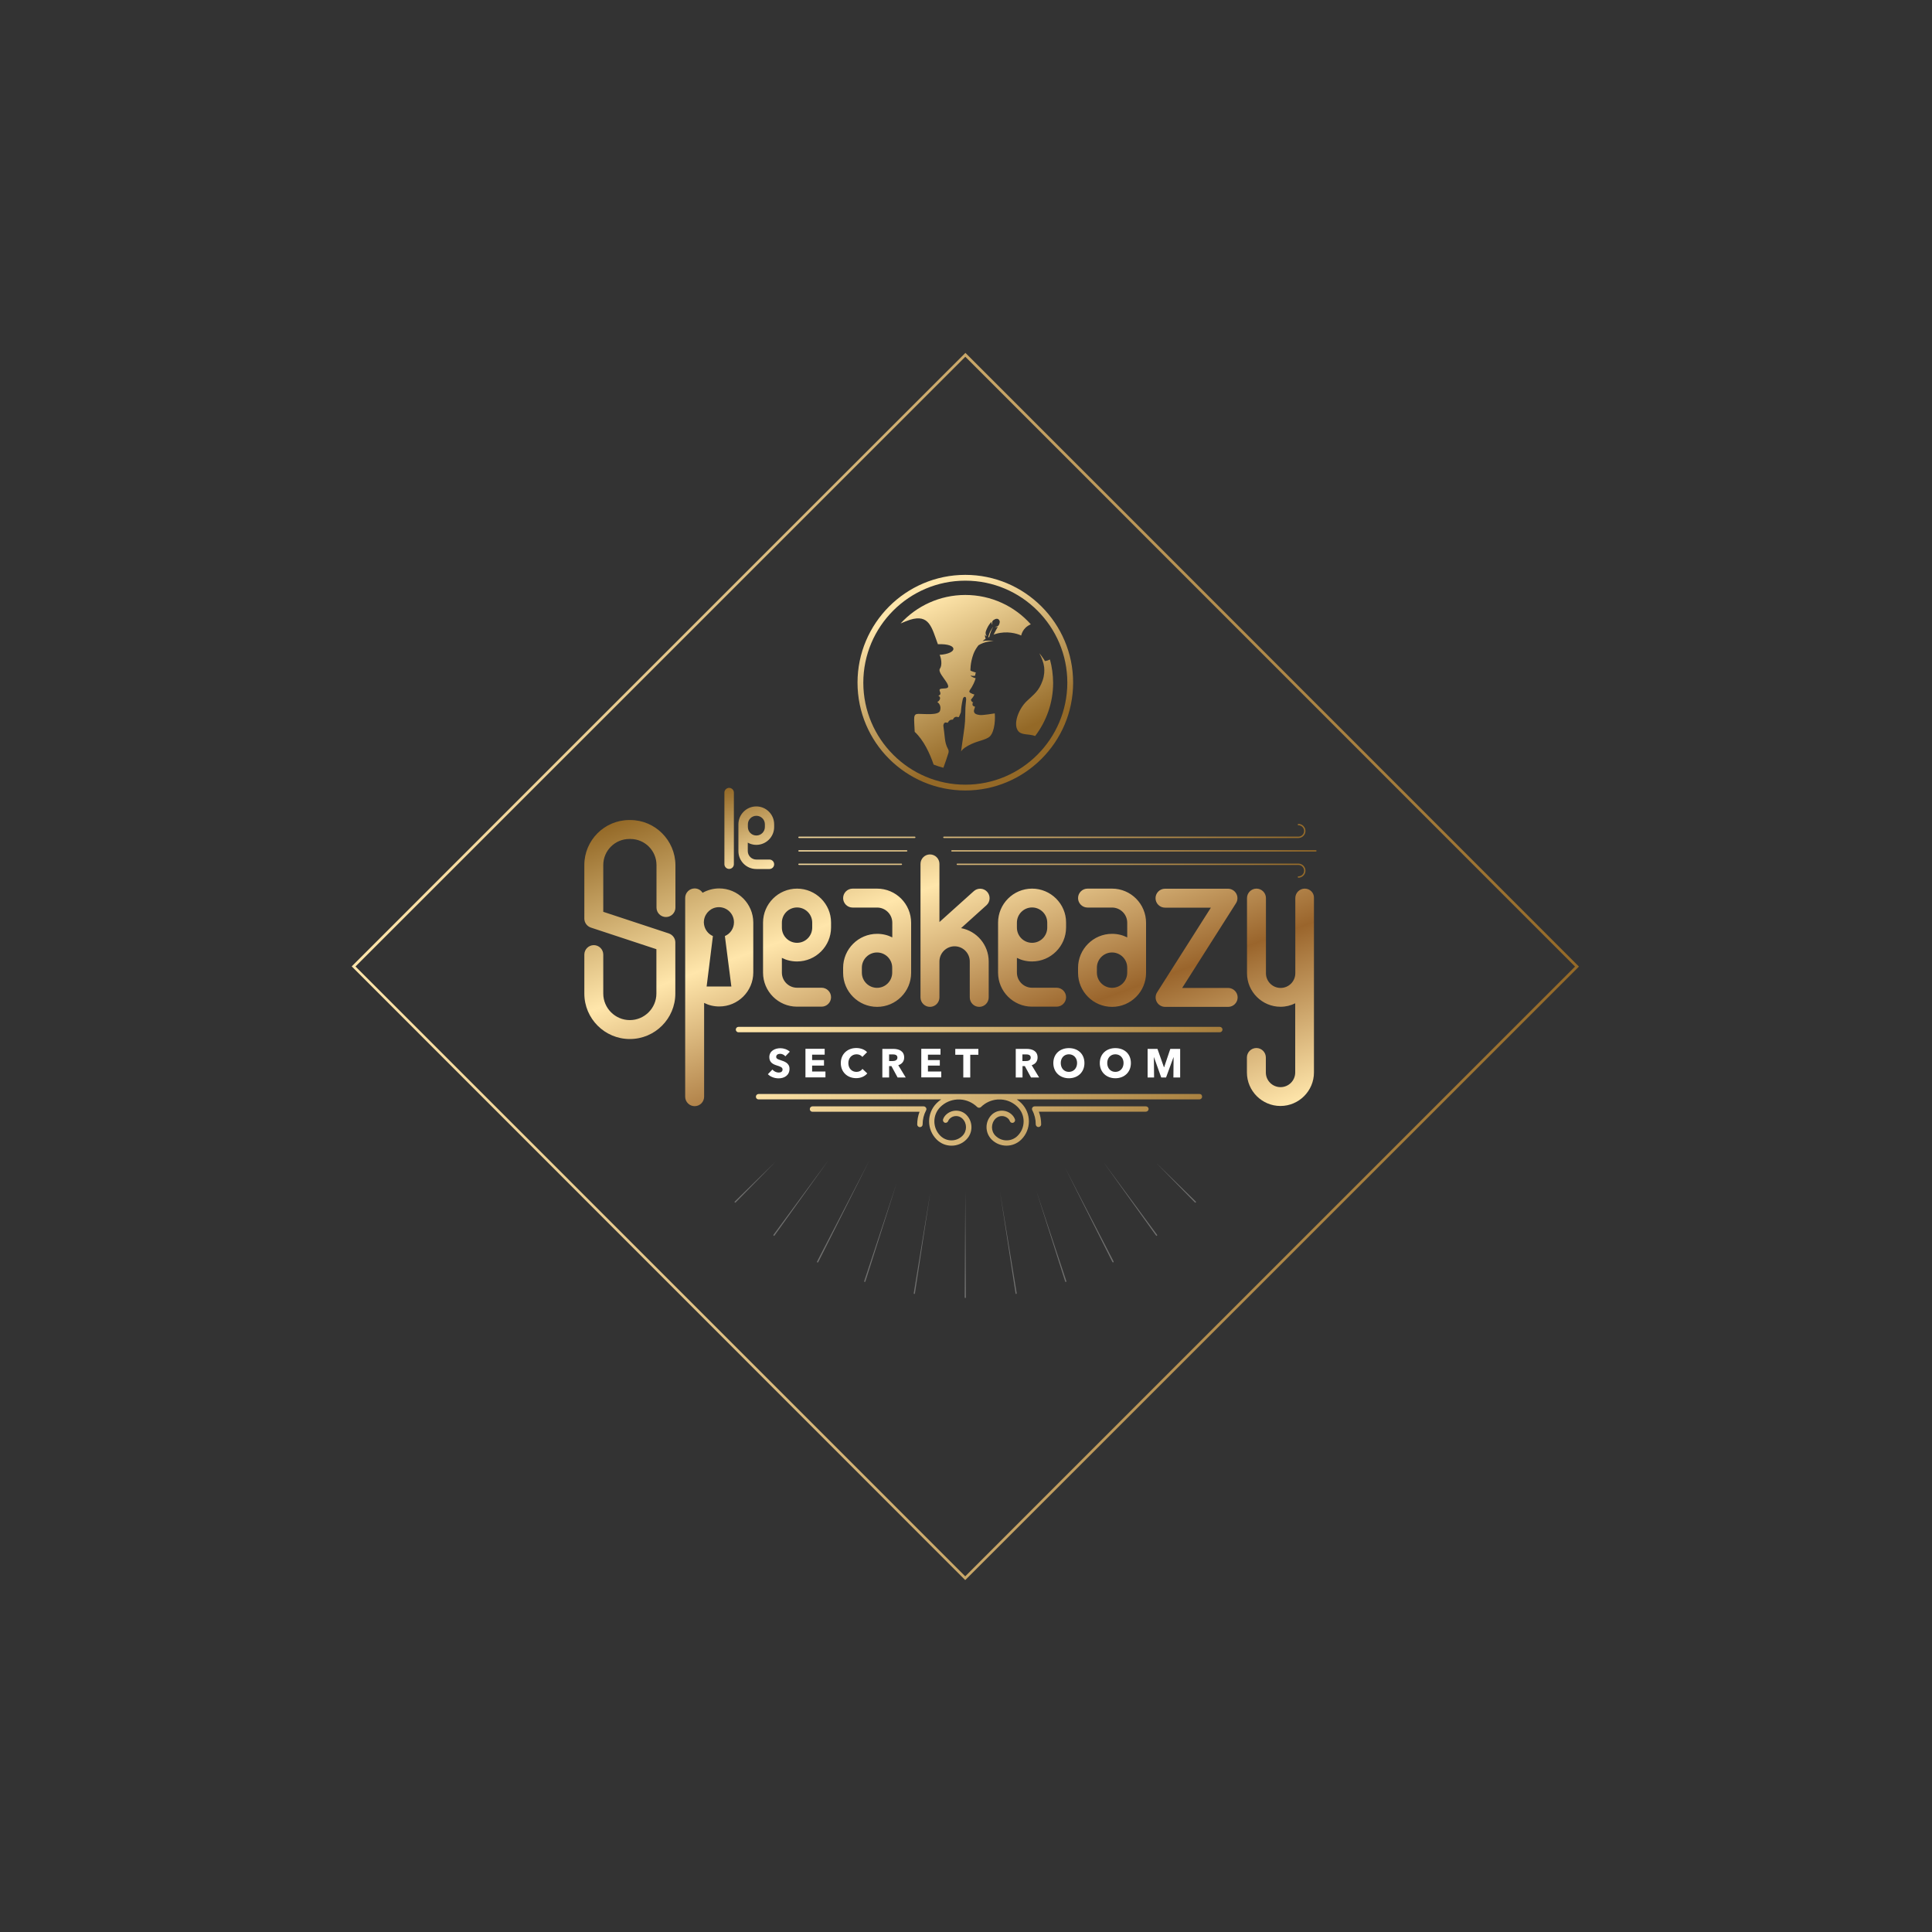 <?xml version="1.0" encoding="utf-8"?>
<!-- Generator: Adobe Illustrator 26.2.1, SVG Export Plug-In . SVG Version: 6.00 Build 0)  -->
<svg version="1.1" id="Calque_1" xmlns="http://www.w3.org/2000/svg" xmlns:xlink="http://www.w3.org/1999/xlink" x="0px" y="0px"
	 viewBox="0 0 2000 2000" style="enable-background:new 0 0 2000 2000;" xml:space="preserve">
<rect x="0" y="0" width="2000" height="2000" fill="#333333" stroke="none"/>
<style type="text/css">
	.st0{fill:#FFFFFF;}
	.st1{fill:#6F6F6E;}
	.st2{fill:url(#SVGID_1_);}
	.st3{fill:url(#SVGID_00000122702154664061200150000013826684712981118341_);}
	.st4{fill:url(#SVGID_00000005966556998523258860000016307795020525912237_);}
	.st5{fill:url(#SVGID_00000072241894022258558210000005190305296846280854_);}
	.st6{fill:url(#SVGID_00000068675155077922355330000013287838016770707341_);}
</style>
<g>
	<path class="st0" d="M807.7,1090.9c1.8,0,4.1,1,5.3,2.6l4.6-4.8c-2.6-2.4-6.4-3.6-9.7-3.6c-5.6,0-11.5,2.7-11.5,9.3
		c0,5.4,3.8,7.3,7.6,8.5c3.9,1.2,6.1,2,6.1,4.2c0,2.4-1.9,3.2-4.1,3.2c-2.3,0-4.9-1.3-6.4-3.1l-4.7,4.8c2.6,2.7,6.9,4.3,11.1,4.3
		c5.9,0,11.3-3.1,11.3-9.9c0-5.9-5.2-7.6-9.2-8.9c-2.8-0.9-4.6-1.5-4.6-3.5C803.6,1091.5,805.9,1090.9,807.7,1090.9z M840.7,1103.1
		H853v-5.7h-12.3v-5.6h13v-6.1h-19.9v29.6h20.7v-6.1h-13.8V1103.1z M886.6,1109.6c-4.9,0-8.4-3.7-8.4-9.1c0-5.2,3.5-9.1,8.5-9.1
		c2.3,0,4.6,0.9,6,2.7l4.9-4.9c-2.5-2.8-6.9-4.3-11.1-4.3c-9,0-16.1,6-16.1,15.6c0,9.3,6.8,15.6,15.9,15.6c5,0,8.9-1.9,11.5-4.9
		l-5-4.7C891.6,1108.4,889.4,1109.6,886.6,1109.6z M936,1094.7c0-6.8-5.6-8.9-11.3-8.9h-11.3v29.6h7v-11.8h2.4l6.4,11.8h8.4
		l-7.7-12.7C933.7,1101.5,936,1098.7,936,1094.7z M923.8,1098.4h-3.4v-6.9h3.8c2.2,0,4.8,0.5,4.8,3.3
		C929,1097.8,926.1,1098.4,923.8,1098.4z M960.6,1103.1h12.3v-5.7h-12.3v-5.6h13v-6.1h-19.9v29.6h20.7v-6.1h-13.8V1103.1z
		 M988.8,1091.9h8.4v23.5h7.2v-23.5h8.4v-6.1h-23.9V1091.9z M1074.1,1094.7c0-6.8-5.6-8.9-11.3-8.9h-11.3v29.6h7v-11.8h2.4l6.4,11.8
		h8.4l-7.7-12.7C1071.8,1101.5,1074.1,1098.7,1074.1,1094.7z M1061.8,1098.4h-3.4v-6.9h3.8c2.2,0,4.8,0.5,4.8,3.3
		C1067,1097.8,1064.2,1098.4,1061.8,1098.4z M1106.5,1085c-9.2,0-16.1,6-16.1,15.5c0,9.4,6.9,15.7,16.1,15.7
		c9.3,0,16.1-6.3,16.1-15.7C1122.6,1090.9,1115.8,1085,1106.5,1085z M1106.5,1109.6c-5,0-8.4-3.8-8.4-9.2c0-5.2,3.4-9,8.4-9
		c5,0,8.5,3.8,8.5,9C1115,1105.8,1111.4,1109.6,1106.5,1109.6z M1154.6,1085c-9.2,0-16.1,6-16.1,15.5c0,9.4,6.9,15.7,16.1,15.7
		c9.3,0,16.1-6.3,16.1-15.7C1170.7,1090.9,1163.9,1085,1154.6,1085z M1154.6,1109.6c-5,0-8.4-3.8-8.4-9.2c0-5.2,3.4-9,8.4-9
		c5,0,8.5,3.8,8.5,9C1163.1,1105.8,1159.6,1109.6,1154.6,1109.6z M1211.5,1085.8l-6.4,19h-0.2l-6.7-19H1188v29.6h6.7l-0.2-21h0.1
		l7.5,21h5l7.7-21h0.1l-0.2,21h7v-29.6H1211.5z"/>
	<path class="st1" d="M760.6,1243.9C760.6,1243.9,760.6,1243.9,760.6,1243.9c-0.3,0.3-0.3,0.7,0,0.9c0.3,0.3,0.7,0.2,0.9,0
		l41.7-42.6L760.6,1243.9z M800.7,1278.3C800.7,1278.3,800.7,1278.3,800.7,1278.3c-0.2,0.3-0.1,0.7,0.1,0.9c0.3,0.2,0.7,0.1,0.9-0.1
		l56.4-78.7L800.7,1278.3z M845.8,1306C845.8,1306,845.8,1306,845.8,1306c-0.2,0.3,0,0.7,0.3,0.9c0.3,0.2,0.7,0,0.9-0.3l53.4-106.1
		L845.8,1306z M894.6,1326.3c-0.1,0.3,0.1,0.7,0.4,0.8c0.3,0.1,0.7-0.1,0.8-0.4l32.6-102.5L894.6,1326.3
		C894.6,1326.3,894.6,1326.3,894.6,1326.3z M945.9,1338.8c-0.1,0.4,0.2,0.7,0.5,0.7s0.7-0.2,0.7-0.5l16.1-105.7L945.9,1338.8
		C945.9,1338.8,945.9,1338.8,945.9,1338.8z M998.6,1343L998.6,1343c0,0.4,0.3,0.7,0.7,0.7c0.4,0,0.6-0.3,0.6-0.7l-0.6-109.7
		L998.6,1343z M1051.3,1339C1051.3,1339,1051.3,1339,1051.3,1339c0.1,0.4,0.4,0.6,0.7,0.5c0.4-0.1,0.6-0.4,0.5-0.7l-17.3-105.2
		L1051.3,1339z M1102.7,1326.7C1102.7,1326.7,1102.7,1326.7,1102.7,1326.7c0.1,0.3,0.5,0.5,0.8,0.4c0.3-0.1,0.5-0.5,0.4-0.8
		l-31.1-93.6L1102.7,1326.7z M1102.5,1208.7l49.1,97.8c0,0,0,0,0,0c0.2,0.3,0.6,0.4,0.9,0.3c0.3-0.2,0.4-0.6,0.3-0.9L1102.5,1208.7z
		 M1141.7,1202.2l55.1,76.9c0,0,0,0,0,0c0.2,0.3,0.6,0.3,0.9,0.1c0.3-0.2,0.3-0.6,0.1-0.9L1141.7,1202.2z M1237.9,1243.9l-41-40.1
		l40.1,41c0,0,0,0,0,0c0.3,0.3,0.7,0.2,0.9,0C1238.2,1244.5,1238.2,1244.1,1237.9,1243.9z"/>
	<linearGradient id="SVGID_1_" gradientUnits="userSpaceOnUse" x1="1075.787" y1="1238.204" x2="900.076" y2="755.443">
		<stop  offset="0" style="stop-color:#FFE6AB"/>
		<stop  offset="0.33" style="stop-color:#9A652C"/>
		<stop  offset="0.66" style="stop-color:#FFE6AB"/>
		<stop  offset="1" style="stop-color:#946927"/>
	</linearGradient>
	<path class="st2" d="M652.5,848.9h-1.1c-25.6,0-46.5,20.9-46.5,46.5v55.5c0,4.2,2.7,7.9,6.7,9.3l67.9,22.4v45.9
		c0,15.2-12.4,27.5-27.5,27.5c-15.2,0-27.5-12.4-27.5-27.5v-40.3c0-5.4-4.4-9.8-9.8-9.8c-5.4,0-9.8,4.4-9.8,9.8v40.3
		c0,26,21.1,47.1,47.1,47.1c26,0,47.1-21.1,47.1-47.1v-52.9c0-4.2-2.7-7.9-6.7-9.3l-67.9-22.4v-48.4c0-14.9,12.1-27,27-27h1.1
		c14.9,0,27,12.1,27,27v44c0,5.4,4.4,9.8,9.8,9.8s9.8-4.4,9.8-9.8v-44C699,869.8,678.1,848.9,652.5,848.9z M1068.4,919.9
		c-19.4,0-35.2,15.8-35.2,35.2v51.8c0,19.4,15.8,35.2,35.2,35.2h25.4c5.4,0,9.8-4.4,9.8-9.8s-4.4-9.8-9.8-9.8h-25.4
		c-8.6,0-15.7-7-15.7-15.7v-15.2c4.7,2.4,10,3.7,15.7,3.7c19.4,0,35.2-15.8,35.2-35.2v-5.2C1103.6,935.7,1087.8,919.9,1068.4,919.9z
		 M1084.1,960.3c0,8.6-7,15.7-15.7,15.7c-8.6,0-15.7-7-15.7-15.7v-5.2c0-8.6,7-15.7,15.7-15.7c8.6,0,15.7,7,15.7,15.7V960.3z
		 M1350.7,919.9c-5.4,0-9.8,4.4-9.8,9.8v77.8c0,8.4-6.8,15.2-15.2,15.2c-8.4,0-15.2-6.8-15.2-15.2v-77.8c0-5.4-4.4-9.8-9.8-9.8
		c-5.4,0-9.8,4.4-9.8,9.8v77.8c0,19.1,15.6,34.7,34.7,34.7c5.5,0,10.6-1.3,15.2-3.6v71.6c0,8.4-6.8,15.2-15.2,15.2
		c-8.4,0-15.2-6.8-15.2-15.2v-15.5c0-5.4-4.4-9.8-9.8-9.8c-5.4,0-9.8,4.4-9.8,9.8v15.5c0,19.1,15.6,34.7,34.7,34.7
		c19.1,0,34.7-15.6,34.7-34.7V929.7C1360.5,924.3,1356.1,919.9,1350.7,919.9z M1151.2,919.9h-25.4c-5.4,0-9.8,4.4-9.8,9.8
		c0,5.4,4.4,9.8,9.8,9.8h25.4c8.6,0,15.7,7,15.7,15.7v15.2c-4.7-2.4-10-3.7-15.7-3.7c-19.4,0-35.2,15.8-35.2,35.2v5.2
		c0,19.4,15.8,35.2,35.2,35.2c19.4,0,35.2-15.8,35.2-35.2v-51.8C1186.4,935.7,1170.6,919.9,1151.2,919.9z M1166.9,1006.9
		c0,8.6-7,15.7-15.7,15.7c-8.6,0-15.7-7-15.7-15.7v-5.2c0-8.6,7-15.7,15.7-15.7c8.6,0,15.7,7,15.7,15.7V1006.9z M825.1,919.9
		c-19.4,0-35.2,15.8-35.2,35.2v51.8c0,19.4,15.8,35.2,35.2,35.2h25.4c5.4,0,9.8-4.4,9.8-9.8s-4.4-9.8-9.8-9.8h-25.4
		c-8.6,0-15.7-7-15.7-15.7v-15.2c4.7,2.4,10,3.7,15.7,3.7c19.4,0,35.2-15.8,35.2-35.2v-5.2C860.3,935.7,844.5,919.9,825.1,919.9z
		 M840.8,960.3c0,8.6-7,15.7-15.7,15.7c-8.6,0-15.7-7-15.7-15.7v-5.2c0-8.6,7-15.7,15.7-15.7c8.6,0,15.7,7,15.7,15.7V960.3z
		 M908,919.9h-25.4c-5.4,0-9.8,4.4-9.8,9.8c0,5.4,4.4,9.8,9.8,9.8H908c8.6,0,15.7,7,15.7,15.7v15.2c-4.7-2.4-10-3.7-15.7-3.7
		c-19.4,0-35.2,15.8-35.2,35.2v5.2c0,19.4,15.8,35.2,35.2,35.2c19.4,0,35.2-15.8,35.2-35.2v-51.8C943.2,935.7,927.4,919.9,908,919.9
		z M923.6,1006.9c0,8.6-7,15.7-15.7,15.7c-8.6,0-15.7-7-15.7-15.7v-5.2c0-8.6,7-15.7,15.7-15.7c8.6,0,15.7,7,15.7,15.7V1006.9z
		 M1271.3,1022.7h-47.5l55.7-87.7c1.9-3,2-6.8,0.3-9.9c-1.7-3.1-5-5.1-8.6-5.1H1206c-5.4,0-9.8,4.4-9.8,9.8c0,5.4,4.4,9.8,9.8,9.8
		h47.5l-55.7,87.7c-1.9,3-2,6.8-0.3,9.9c1.7,3.1,5,5.1,8.6,5.1h65.3c5.4,0,9.8-4.4,9.8-9.8S1276.7,1022.7,1271.3,1022.7z
		 M1021.9,923.2c-3.6-4-9.8-4.3-13.8-0.7l-35.6,32v-60.2c0-5.4-4.4-9.8-9.8-9.8c-5.4,0-9.8,4.4-9.8,9.8v138.2c0,5.4,4.4,9.8,9.8,9.8
		c5.4,0,9.8-4.4,9.8-9.8v-37.2c0-8.6,7-15.7,15.7-15.7c8.6,0,15.7,7,15.7,15.7v37.2c0,5.4,4.4,9.8,9.8,9.8c5.4,0,9.8-4.4,9.8-9.8
		v-37.2c0-17.2-12.4-31.5-28.6-34.5l26.4-23.8C1025.2,933.4,1025.5,927.2,1021.9,923.2z M744.5,919.7c-6.3,0-12.1,1.7-17.2,4.5
		c-1.7-2.7-4.8-4.5-8.2-4.5c-5.4,0-9.8,4.4-9.8,9.8v205.8c0,5.4,4.4,9.8,9.8,9.8c5.4,0,9.8-4.4,9.8-9.8v-97.1
		c4.7,2.4,10,3.7,15.7,3.7c19.4,0,35.2-15.8,35.2-35.2v-51.8C779.7,935.5,763.9,919.7,744.5,919.7z M757.1,1021.2h-25.6L738,969
		c-4.9-2.1-8.4-6.7-9.2-12.1c-0.1-0.7-0.2-1.5-0.2-2.2c0-0.7,0.1-1.5,0.2-2.2c1.1-7.6,7.6-13.4,15.4-13.4c8.6,0,15.6,7,15.6,15.6
		c0,6.4-3.8,11.9-9.4,14.3L757.1,1021.2z"/>
	
		<linearGradient id="SVGID_00000125588391119645912420000016912863216078868927_" gradientUnits="userSpaceOnUse" x1="786.84" y1="903.43" x2="754.771" y2="815.323">
		<stop  offset="0" style="stop-color:#FFE6AB"/>
		<stop  offset="1" style="stop-color:#946927"/>
	</linearGradient>
	<path style="fill:url(#SVGID_00000125588391119645912420000016912863216078868927_);" d="M782.9,874.6c10.2,0,18.5-8.3,18.5-18.5
		v-2.8c0-10.2-8.3-18.5-18.5-18.5s-18.5,8.3-18.5,18.5v27.8c0,10.2,8.3,18.5,18.5,18.5h13.6c2.7,0,4.9-2.2,4.9-4.9s-2.2-4.9-4.9-4.9
		h-13.6c-4.8,0-8.8-3.9-8.8-8.8v-8.7C776.8,873.8,779.8,874.6,782.9,874.6z M774.2,853.3c0-4.8,3.9-8.8,8.8-8.8s8.8,3.9,8.8,8.8v2.8
		c0,4.8-3.9,8.8-8.8,8.8s-8.8-3.9-8.8-8.8V853.3z M754.8,815.6c-2.7,0-4.9,2.2-4.9,4.9v74.1c0,2.7,2.2,4.9,4.9,4.9s4.9-2.2,4.9-4.9
		v-74.1C759.7,817.8,757.5,815.6,754.8,815.6z"/>
	
		<linearGradient id="SVGID_00000070107373633404973770000016979296866968002468_" gradientUnits="userSpaceOnUse" x1="957.987" y1="622.751" x2="1030.243" y2="769.712">
		<stop  offset="0" style="stop-color:#FFE6AB"/>
		<stop  offset="1" style="stop-color:#946927"/>
	</linearGradient>
	<path style="fill:url(#SVGID_00000070107373633404973770000016979296866968002468_);" d="M999.3,595.1
		c-61.6,0-111.6,50.1-111.6,111.6c0,61.6,50.1,111.6,111.6,111.6s111.6-50.1,111.6-111.6C1110.9,645.2,1060.8,595.1,999.3,595.1z
		 M999.3,812.3c-58.2,0-105.6-47.4-105.6-105.6c0-58.2,47.4-105.6,105.6-105.6s105.6,47.4,105.6,105.6
		C1104.8,764.9,1057.5,812.3,999.3,812.3z M1067.1,646.3c-16.6-18.7-40.9-30.4-67.8-30.4c-26.5,0-50.4,11.4-67,29.5
		c3.4-1.5,6.7-2.8,9.7-3.8c20-6.2,22.5,7.9,28.9,25.3c21.3-0.9,21,9.7,1.8,11c1.7,3.3,2.8,10.8,0.4,14.1c-2.4,3.3,4,9.6,7.3,15.2
		c3.2,5.7-0.7,5.3-4.6,5.6c-4,0.2-3.3,1.6-2.8,3c0.5,1.4,1.4,3.5-1.7,4.4c2.4,0.8,2.9,4.2-1,6.6c1.8,1.1,4.3,4.1,2.8,9
		c-1.5,4.9-16.2,3.2-22.2,3.2c-6,0-4.6,3.7-4,18.6c9.4,8.7,15.6,22.3,19.6,33.9c3.3,1.3,6.7,2.4,10.1,3.3c1-2.7,2-5.5,2.9-8.2
		c0.8-2.3,1.6-4.7,2.3-7.1c0.4-1.4,0.3-2.9-0.4-4.1c-2-3.5-2.9-7.3-3.3-11.3c-0.4-4.2-1-8.3-1.5-12.5c-0.1-0.5,0-0.9,0.1-1.4
		c0.4-1.9,1.7-2.7,3.6-2.1c0.6,0.2,0.9,0.1,1.2-0.5c0.9-1.7,2.3-2.7,4.3-2.6c0.6,0,0.8-0.2,1-0.7c0.9-1.9,2.8-2.7,4.7-2
		c0.8,0.3,1.1,0,1.4-0.6c0.6-1.4,1.2-2.9,1.8-4.3c0.2-2.2,0.3-4.2,0.6-6.2c0.4-2.5,0.8-5.1,1.4-7.6c0.1-0.6,0.5-1.2,0.9-1.7
		c0.8-0.9,2.2-0.6,2.4,0.6c0.2,0.8,0.2,1.6,0.1,2.4c-0.2,2.6-0.6,5.2-0.7,7.9c-0.2,4.6-0.1,9.3-0.4,13.9c-0.2,3.8-0.8,7.6-1.3,11.4
		c-0.9,6.6-1.9,13.2-2.8,19.7c1-1.4,2.2-2.6,3.6-3.6c10.3-7,18.2-6.9,24.7-10.7c5.4-3.1,7.4-15.1,6.6-25c0,0-12.7,2.1-15.4,1.7
		c-2.7-0.4-6-0.9-6.2-4c-0.1-1.8,1.2-3.3,1-4.8c0,0-2.4-0.1-2.5-2.2c-0.1-2.1,1.1-2.1,1.1-2.1s-1.6,0.3-2.6-2.3
		c-0.4-1.1,1.4-1.3,3.5-5.8c0,0-4.4-1.3-5.1-2.6c-0.6-1.3,0.7-2.2,2.4-5.1c3-5.1,4-9.2,4-9.2s-3.8-0.8-5.4-2.8c0,0,3.9,1,5-0.1
		c0,0-0.2-1,0.6-3c0,0-4.3-1.2-5.6-2c0,0-0.4-7.6,3.1-17.2c1.2-3.2,3-6.2,5.2-9c1.5-0.9,3-1.7,4.7-2.3c3.4-1.3,7.2-2,11-2
		c-3.7-0.7-7.6-0.7-11.4-0.1c1-0.9,2.1-1.7,3.2-2.4c-0.1-0.2-0.3-0.5-0.3-0.7c-0.4-1-0.5-2-0.4-3c0-0.2,0-0.3,0.1-0.5
		c0.5,1.6,1.8,1.6,1.8,1.6c-1.2-1.3-1.6-3.1-1.1-4.8c0.3-1,0.7-2.1,1.2-3.1c1.3-2.9,3-5.3,4.8-7.1c-0.3,0.9-0.2,2,0.8,3.3
		c0,0-0.5-1-0.2-2.9c0.1-0.8,0.6-1.5,1.2-2c2.4-1.7,4.5-2,5.8-0.4c1.3,1.5,0.9,3.2,0,5.2c-0.4,0.8-1.1,1.4-2,1.7
		c-1.3,0.4-2.3,0.3-2.3,0.3c1.5,0.5,2.5,0.4,3.2,0c-1,1.7-2.1,3.6-3.2,5.8c-0.3,0.6-0.6,1.2-0.9,1.8c-0.1,0.2-0.2,0.4-0.4,0.6
		c0.9-0.3,1.8-0.7,2.7-0.9c11-3.2,21.5-0.4,25.9,1.8C1057.3,658.1,1058,650.1,1067.1,646.3z M1022.9,660c0.4-0.2,0.8-0.5,1.2-0.7
		c0.6-2.5,1.4-4.9,2.2-6.7c0.5-1.1,0.9-2.1,1.3-2.7c0.3-0.7,0.5-1,0.5-1c0,0-0.3,0.3-0.7,0.9c-0.4,0.6-1,1.5-1.6,2.6
		C1024.7,654.2,1023.6,657,1022.9,660z M1086.9,682.7c-1.6,0.8-3.3,1.4-5.2,1.6c-0.3-0.6-0.7-1.1-1-1.7c-1.5-2.2-3-4.4-4.8-6.3
		c1.3,2.3,2.4,4.7,3.2,7.1c0.9,2.4,1.5,4.8,1.8,7.2c0.4,3.6,0.3,8.4-1.6,13.9c-4,11.2-8.8,14-16.6,21.5c-7.8,7.5-13.9,22.4-9.2,30
		c3.4,5.5,10.9,3.3,18.1,5.9c11.6-15.3,18.6-34.3,18.6-55C1090.1,698.4,1089,690.3,1086.9,682.7z"/>
	
		<linearGradient id="SVGID_00000139257513931446689290000006301422012473393597_" gradientUnits="userSpaceOnUse" x1="364.069" y1="1000.551" x2="1634.467" y2="1000.551">
		<stop  offset="0" style="stop-color:#FFE6AB"/>
		<stop  offset="1" style="stop-color:#946927"/>
	</linearGradient>
	<path style="fill:url(#SVGID_00000139257513931446689290000006301422012473393597_);" d="M999.2,1635.7l-635.1-635.3l635.3-635.1
		l635.1,635.3L999.2,1635.7z M368,1000.5l631.2,631.3l631.3-631.2L999.3,369.3L368,1000.5z"/>
	
		<linearGradient id="SVGID_00000046331019721163191610000002498433470438673548_" gradientUnits="userSpaceOnUse" x1="761.736" y1="1019.393" x2="1362.961" y2="1019.393">
		<stop  offset="0" style="stop-color:#FFE6AB"/>
		<stop  offset="1" style="stop-color:#946927"/>
	</linearGradient>
	<path style="fill:url(#SVGID_00000046331019721163191610000002498433470438673548_);" d="M827.1,881.5h111.5c0.4,0,0.7-0.3,0.7-0.7
		s-0.3-0.7-0.7-0.7H827.1c-0.4,0-0.7,0.3-0.7,0.7S826.7,881.5,827.1,881.5z M827.1,867.5H947c0.4,0,0.7-0.3,0.7-0.7
		c0-0.4-0.3-0.7-0.7-0.7H827.1c-0.4,0-0.7,0.3-0.7,0.7C826.4,867.2,826.7,867.5,827.1,867.5z M1362.3,880.1H985.4
		c-0.4,0-0.7,0.3-0.7,0.7s0.3,0.7,0.7,0.7h376.8c0.4,0,0.7-0.3,0.7-0.7S1362.6,880.1,1362.3,880.1z M977.1,867.5h367
		c4,0,7.3-3.3,7.3-7.3c0-4-3.3-7.3-7.3-7.3c-0.4,0-0.7,0.3-0.7,0.7c0,0.4,0.3,0.7,0.7,0.7c3.3,0,5.9,2.7,5.9,5.9
		c0,3.3-2.7,5.9-5.9,5.9h-367c-0.4,0-0.7,0.3-0.7,0.7C976.4,867.2,976.7,867.5,977.1,867.5z M827.1,895.4h106c0.4,0,0.7-0.3,0.7-0.7
		s-0.3-0.7-0.7-0.7h-106c-0.4,0-0.7,0.3-0.7,0.7S826.7,895.4,827.1,895.4z M1344.1,894H991c-0.4,0-0.7,0.3-0.7,0.7s0.3,0.7,0.7,0.7
		h353.1c3.3,0,5.9,2.7,5.9,5.9c0,3.3-2.7,5.9-5.9,5.9c-0.4,0-0.7,0.3-0.7,0.7s0.3,0.7,0.7,0.7c4,0,7.3-3.3,7.3-7.3
		C1351.4,897.3,1348.1,894,1344.1,894z M1241.9,1132.5H785.3c-1.5,0-2.8,1.2-2.8,2.8s1.2,2.8,2.8,2.8h189c-1.6,1.1-3.2,2.4-4.7,3.9
		c-10.4,10.4-10.4,27.2,0,37.6c4.3,4.3,9.8,6.4,15.4,6.4c5.6,0,11.2-2.1,15.4-6.4c7-7,7-18.4,0-25.5c-5.8-5.8-15.3-5.8-21.2,0
		c-1.3,1.3-2.3,2.8-2.9,4.5c-0.5,1.4,0.2,3,1.6,3.6c1.4,0.5,3-0.2,3.6-1.6c0.3-0.9,0.9-1.8,1.6-2.5c3.7-3.7,9.6-3.7,13.3,0
		c4.8,4.8,4.8,12.7,0,17.6c-3.1,3.1-7.1,4.8-11.5,4.8c-4.3,0-8.4-1.7-11.5-4.8c-8.2-8.2-8.2-21.5,0-29.7c4.8-4.8,11-7.4,17.4-7.8
		h3.4c6.3,0.4,12.5,3,17.4,7.8c1,1,2.9,1,3.9,0c4.6-4.6,10.7-7.3,17.1-7.8h3.8c6.5,0.4,12.5,3.2,17.1,7.8c8.2,8.2,8.2,21.5,0,29.7
		c-3.1,3.1-7.1,4.8-11.5,4.8c-4.3,0-8.4-1.7-11.5-4.8c-4.8-4.8-4.8-12.7,0-17.6c3.7-3.7,9.6-3.7,13.3,0c0.7,0.7,1.2,1.5,1.6,2.5
		c0.5,1.4,2.1,2.2,3.6,1.6c1.4-0.5,2.2-2.1,1.6-3.6c-0.6-1.7-1.6-3.2-2.9-4.5c-5.8-5.8-15.3-5.8-21.2,0c-7,7-7,18.4,0,25.5
		c8.5,8.5,22.3,8.5,30.8,0c10.4-10.4,10.4-27.2,0-37.6c-1.4-1.4-3-2.7-4.7-3.9h189c1.5,0,2.8-1.2,2.8-2.8
		S1243.5,1132.5,1241.9,1132.5z M1186.2,1145.3h-115.1c-1,0-1.9,0.5-2.4,1.3c-0.5,0.8-0.5,1.9-0.1,2.7c2.4,4.5,3.6,9.5,3.6,14.6
		c0,1.5,1.2,2.8,2.8,2.8c1.5,0,2.8-1.2,2.8-2.8c0-4.5-0.8-9-2.4-13.1h110.8c1.5,0,2.8-1.2,2.8-2.8S1187.7,1145.3,1186.2,1145.3z
		 M956.2,1145.3H841.1c-1.5,0-2.8,1.2-2.8,2.8s1.2,2.8,2.8,2.8h110.8c-1.6,4.2-2.4,8.7-2.4,13.1c0,1.5,1.2,2.8,2.8,2.8
		s2.8-1.2,2.8-2.8c0-5.2,1.2-10.1,3.6-14.6c0.5-0.9,0.4-1.9-0.1-2.7C958,1145.8,957.1,1145.3,956.2,1145.3z M1262.7,1063H764.5
		c-1.5,0-2.8,1.2-2.8,2.8c0,1.5,1.2,2.8,2.8,2.8h498.2c1.5,0,2.8-1.2,2.8-2.8C1265.5,1064.2,1264.2,1063,1262.7,1063z"/>
</g>
</svg>
